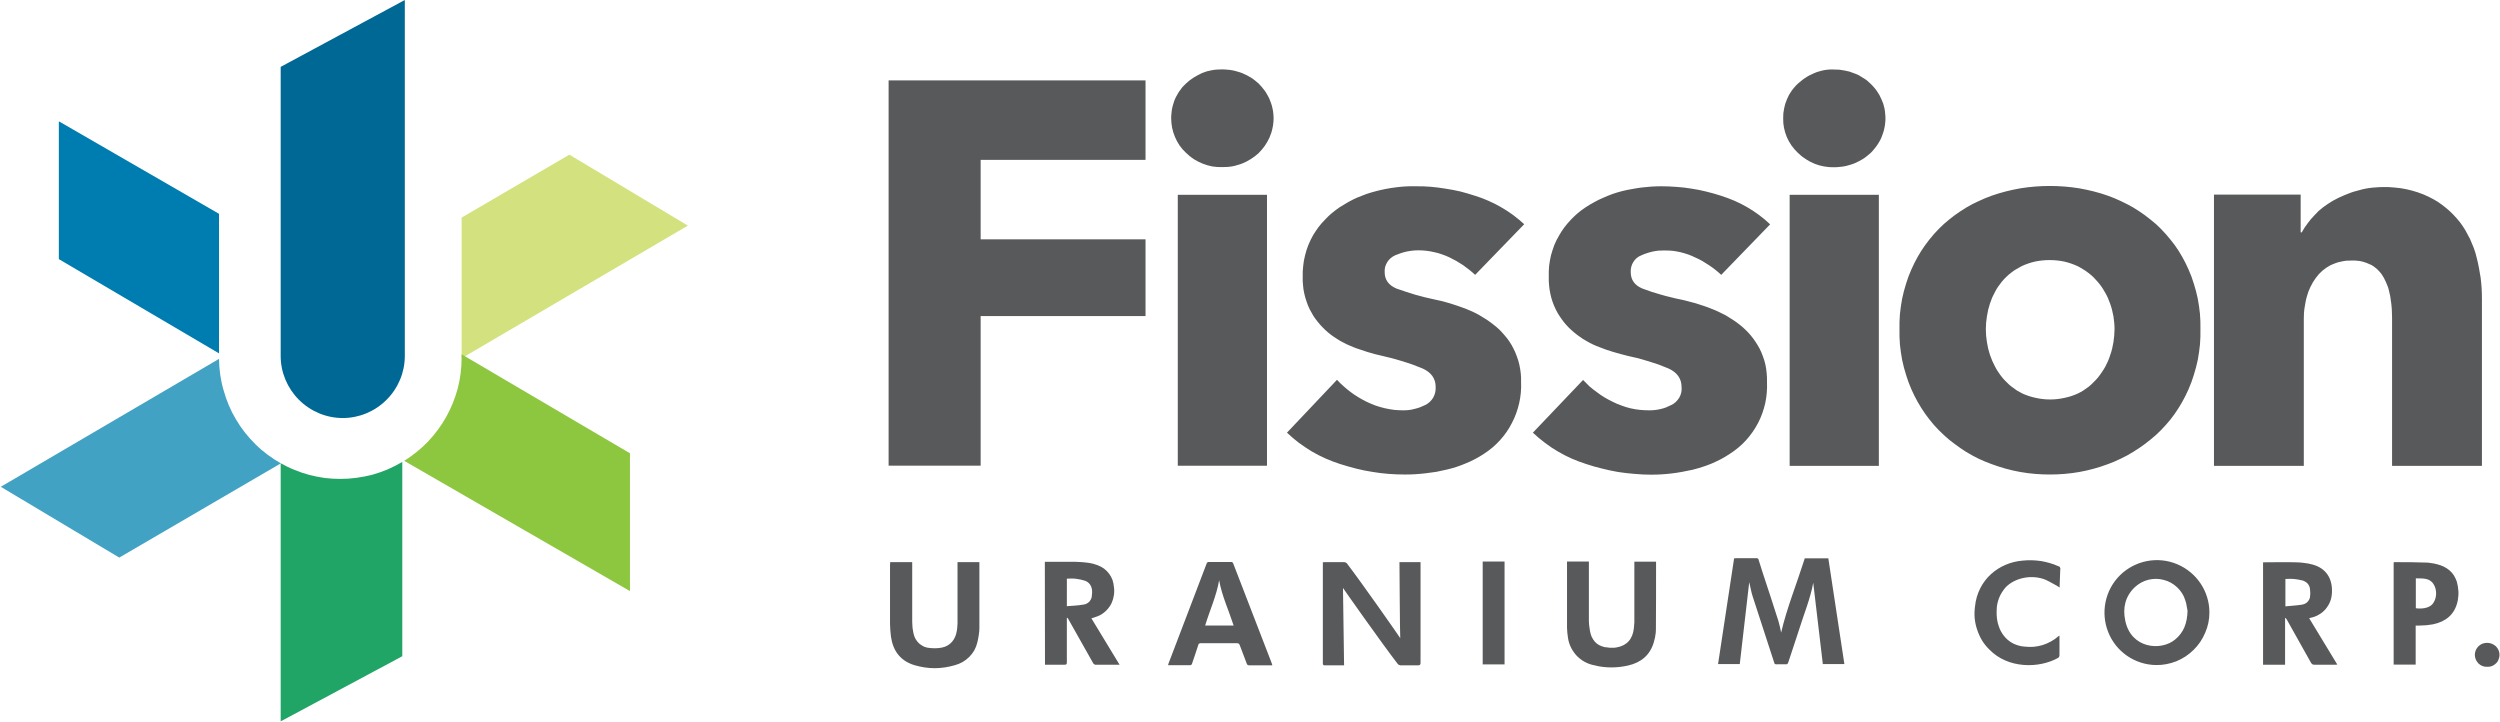 <svg version="1.2" xmlns="http://www.w3.org/2000/svg" viewBox="0 0 1589 459" width="1589" height="459">
	<title>fission-svg</title>
	<style>
		.s0 { fill: #58595b } 
		.s1 { fill: #d3e27e } 
		.s2 { fill: #8dc63f } 
		.s3 { fill: #21a567 } 
		.s4 { fill: #42a2c3 } 
		.s5 { fill: #006894 } 
		.s6 { fill: #007db0 } 
	</style>
	<path id="Layer" fill-rule="evenodd" class="s0" d="m623.3 101.6v50.5h104.8v48.8h-104.8v95.1h-58.5v-244.9h163.3v50.5zm186.2-26.4q0 1.5-0.2 3.1-0.1 1.6-0.5 3.1-0.3 1.6-0.8 3.1-0.5 1.5-1.1 2.9-1.3 2.8-3 5.3-1.8 2.5-4 4.7-2.3 2.1-4.9 3.7-2.6 1.7-5.4 2.8-1.5 0.6-3.1 1-1.5 0.5-3.1 0.8-1.6 0.3-3.2 0.4-1.6 0.1-3.3 0.1-3.2 0.1-6.3-0.4-3.2-0.6-6.2-1.8-3-1.2-5.7-2.9-2.7-1.8-4.9-4-2.3-2.1-4.1-4.7-1.7-2.5-2.9-5.4-1.2-2.8-1.8-5.8-0.6-3.1-0.6-6.2 0-1.5 0.2-3.1 0.1-1.5 0.4-3 0.3-1.5 0.8-3 0.4-1.5 1-2.9 0.6-1.4 1.4-2.7 0.7-1.4 1.6-2.6 0.8-1.2 1.8-2.4 1-1.1 2.2-2.2 1.1-1 2.3-2 1.3-0.9 2.6-1.8 1.3-0.8 2.6-1.5 1.4-0.8 2.8-1.4 1.6-0.6 3.1-1.1 1.6-0.4 3.2-0.7 1.6-0.3 3.3-0.4 1.6-0.1 3.2-0.1 1.7 0 3.3 0.2 1.6 0.1 3.2 0.4 1.6 0.3 3.1 0.8 1.6 0.4 3.1 1 1.4 0.6 2.8 1.3 1.4 0.7 2.7 1.5 1.3 0.8 2.5 1.8 1.2 0.9 2.4 2 1 1.1 2 2.2 1 1.2 1.9 2.4 0.9 1.2 1.6 2.6 0.8 1.3 1.4 2.7 0.6 1.4 1.1 2.9 0.5 1.5 0.8 3 0.4 1.6 0.5 3.1 0.2 1.6 0.2 3.2zm-60.9 48.6h56.7v172.2h-56.7zm189 50.9q-1.8-1.7-3.7-3.2-2-1.6-4-3-2.1-1.4-4.2-2.6-2.2-1.2-4.4-2.3-2.3-1.1-4.7-1.9-2.4-0.9-4.9-1.4-2.5-0.6-5-0.9-2.6-0.3-5.1-0.3-1.9 0-3.8 0.2-1.9 0.2-3.8 0.6-1.8 0.4-3.6 1-1.8 0.6-3.5 1.3-1.6 0.7-2.9 1.8-1.3 1.1-2.2 2.5-0.9 1.5-1.4 3.1-0.4 1.7-0.3 3.4 0 7.2 7.5 10.4 2.9 1 5.9 2 2.9 1 6 1.9 3 0.8 6 1.6 3 0.7 6.1 1.4 2.5 0.5 5 1.1 2.5 0.7 5 1.4 2.5 0.8 4.9 1.6 2.4 0.8 4.8 1.7 2.4 1 4.7 2 2.4 1.1 4.6 2.4 2.2 1.3 4.4 2.7 2.1 1.4 4.1 3 2 1.5 3.8 3.2 1.8 1.8 3.4 3.7 1.7 1.9 3.1 4 1.4 2.1 2.5 4.3 1.3 2.5 2.2 5.1 1 2.6 1.6 5.3 0.6 2.7 0.9 5.5 0.3 2.8 0.2 5.5c0.2 4.5-0.2 9-1.2 13.4-1 4.4-2.5 8.6-4.6 12.6-2 4-4.6 7.7-7.6 11-3.1 3.4-6.5 6.3-10.3 8.7q-2.7 1.8-5.6 3.3-2.8 1.5-5.8 2.7-3 1.3-6.1 2.3-3.1 1-6.2 1.7-3.3 0.8-6.5 1.4-3.3 0.5-6.6 0.9-3.3 0.4-6.6 0.6-3.3 0.2-6.6 0.2-5.3 0-10.5-0.4-5.3-0.4-10.5-1.3-5.2-0.8-10.3-2.1-5.1-1.3-10.1-2.9-4.7-1.5-9.2-3.5-4.5-2-8.8-4.5-4.2-2.6-8.2-5.5-3.9-3-7.5-6.4l31.8-33.6q2 2.2 4.2 4.1 2.2 2 4.5 3.7 2.4 1.8 4.9 3.3 2.5 1.5 5.1 2.8 2.7 1.3 5.6 2.4 2.9 1 5.8 1.7 3 0.7 6.1 1.1 3 0.3 6 0.3 1.8 0 3.6-0.2 1.7-0.2 3.5-0.7 1.7-0.4 3.4-1 1.6-0.6 3.2-1.4 1.6-0.7 3-2 1.3-1.2 2.2-2.7 0.9-1.6 1.3-3.3 0.4-1.8 0.3-3.6 0-7.9-8.3-11.7-3.2-1.3-6.4-2.5-3.2-1.1-6.4-2.1-3.3-1-6.6-1.9-3.3-0.8-6.6-1.6-2.3-0.5-4.6-1.1-2.3-0.6-4.5-1.3-2.3-0.7-4.5-1.5-2.3-0.7-4.5-1.6-2.1-0.8-4.2-1.8-2.1-1-4.2-2.2-2-1.2-3.9-2.5-1.9-1.3-3.7-2.8-1.8-1.5-3.4-3.2-1.7-1.7-3.1-3.5-1.5-1.8-2.8-3.8-1.2-2-2.3-4.1-1.2-2.4-2-4.9-0.9-2.5-1.5-5.2-0.6-2.6-0.8-5.3-0.3-2.6-0.2-5.3-0.1-3.5 0.3-6.9 0.3-3.4 1.2-6.8 0.8-3.4 2.1-6.6 1.3-3.2 3-6.2 1.6-2.6 3.4-5.1 1.9-2.5 4.1-4.7 2.1-2.3 4.5-4.3 2.4-2 4.9-3.7 2.7-1.7 5.5-3.3 2.7-1.5 5.6-2.8 2.9-1.2 5.9-2.3 3-1 6.1-1.8 3-0.8 6.1-1.4 3.1-0.6 6.3-1 3.1-0.4 6.2-0.6 3.2-0.2 6.3-0.1 4.9-0.1 9.7 0.3 4.8 0.4 9.5 1.2 4.8 0.7 9.5 1.8 4.7 1.2 9.2 2.7 4.4 1.3 8.6 3.2 4.2 1.8 8.1 4.1 4 2.3 7.7 5 3.6 2.7 7 5.8zm156.4 0q-1.8-1.7-3.7-3.2-2-1.6-4-2.9-2.1-1.4-4.3-2.7-2.1-1.2-4.4-2.2-2.2-1.1-4.7-2-2.4-0.8-4.8-1.4-2.5-0.6-5.1-0.9-2.5-0.2-5.1-0.2-1.9 0-3.7 0.1-1.9 0.2-3.8 0.6-1.8 0.4-3.6 1-1.9 0.6-3.6 1.4-1.6 0.6-2.9 1.7-1.3 1.1-2.2 2.6-0.9 1.4-1.3 3.1-0.4 1.6-0.3 3.3 0 7.3 7.4 10.4 2.9 1.1 5.9 2.1 3 0.9 6 1.8 3 0.9 6.1 1.6 3 0.8 6.1 1.4 2.5 0.5 5 1.2 2.5 0.6 4.9 1.3 2.5 0.8 4.9 1.6 2.5 0.8 4.9 1.8 2.4 0.9 4.7 2 2.3 1.1 4.6 2.3 2.2 1.3 4.3 2.7 2.2 1.4 4.2 3 2 1.5 3.8 3.3 1.8 1.7 3.4 3.6 1.6 1.9 3 4 1.4 2.1 2.6 4.3 1.3 2.5 2.2 5.1 1 2.6 1.6 5.3 0.6 2.8 0.8 5.5 0.3 2.8 0.2 5.6c0.2 4.5-0.2 9-1.1 13.3-1 4.4-2.5 8.7-4.6 12.7-2.1 4-4.7 7.7-7.7 11-3 3.3-6.5 6.2-10.3 8.6q-2.7 1.8-5.5 3.3-2.9 1.5-5.9 2.8-2.9 1.2-6 2.2-3.1 1-6.3 1.8-3.2 0.7-6.5 1.3-3.2 0.6-6.5 1-3.3 0.4-6.6 0.6-3.3 0.2-6.7 0.2-5.2 0-10.5-0.5-5.2-0.4-10.4-1.2-5.2-0.9-10.3-2.2-5.1-1.2-10.1-2.9-4.7-1.5-9.3-3.5-4.5-2-8.7-4.5-4.3-2.5-8.2-5.5-4-3-7.6-6.4l31.9-33.5q2 2.1 4.1 4.1 2.2 1.9 4.6 3.6 2.3 1.8 4.8 3.3 2.5 1.5 5.2 2.8 2.7 1.4 5.6 2.4 2.8 1.1 5.8 1.8 3 0.7 6 1 3 0.3 6.1 0.3 1.8 0 3.5-0.2 1.8-0.2 3.5-0.6 1.8-0.4 3.4-1 1.7-0.7 3.3-1.5 1.6-0.7 2.9-1.9 1.3-1.2 2.3-2.8 0.9-1.5 1.3-3.3 0.4-1.8 0.2-3.5 0-8-8.3-11.8-3.1-1.3-6.3-2.5-3.2-1.1-6.5-2.1-3.2-1-6.5-1.9-3.3-0.8-6.6-1.5-2.3-0.6-4.6-1.2-2.3-0.6-4.6-1.3-2.2-0.7-4.4-1.4-2.3-0.8-4.5-1.7-2.2-0.8-4.3-1.8-2.1-1-4.1-2.2-2-1.1-3.9-2.5-1.9-1.3-3.7-2.8-1.8-1.5-3.5-3.2-1.6-1.6-3.1-3.5-1.4-1.8-2.7-3.8-1.3-1.9-2.3-4-1.2-2.4-2.1-5-0.9-2.5-1.4-5.1-0.6-2.7-0.8-5.3-0.3-2.7-0.2-5.4-0.1-3.4 0.2-6.9 0.4-3.4 1.2-6.8 0.9-3.3 2.1-6.5 1.3-3.2 3.1-6.2 1.5-2.7 3.4-5.2 1.9-2.5 4-4.7 2.2-2.3 4.5-4.3 2.4-2 5-3.7 2.6-1.7 5.4-3.2 2.8-1.6 5.7-2.8 2.9-1.3 5.9-2.4 2.9-1 6-1.8 3.1-0.8 6.2-1.3 3.1-0.6 6.2-1 3.2-0.4 6.3-0.6 3.2-0.2 6.3-0.2 4.9 0 9.7 0.4 4.8 0.3 9.5 1.1 4.8 0.7 9.5 1.9 4.6 1.1 9.2 2.6 4.4 1.4 8.6 3.2 4.2 1.8 8.1 4.1 4 2.3 7.6 5 3.7 2.7 7 5.9zm104.4-99.5q0 1.6-0.2 3.2-0.1 1.5-0.5 3.1-0.3 1.5-0.8 3-0.5 1.5-1.1 3-0.6 1.4-1.4 2.7-0.7 1.3-1.6 2.5-0.9 1.3-1.9 2.4-0.9 1.2-2 2.2-1.2 1.1-2.4 2-1.2 1-2.5 1.8-1.3 0.8-2.7 1.5-1.4 0.7-2.8 1.3-1.5 0.6-3.1 1-1.5 0.5-3.1 0.8-1.6 0.3-3.2 0.4-1.6 0.2-3.2 0.2-3.2 0.1-6.4-0.5-3.1-0.5-6.1-1.7-3-1.2-5.7-3-2.7-1.7-5-4-2.2-2.1-4-4.6-1.8-2.6-3-5.4-1.2-2.9-1.8-5.9-0.6-3-0.5-6.1 0-1.6 0.1-3.1 0.2-1.5 0.5-3.1 0.3-1.5 0.7-2.9 0.5-1.5 1.1-2.9 0.6-1.4 1.3-2.8 0.8-1.3 1.6-2.5 0.9-1.3 1.9-2.4 1-1.2 2.1-2.2 1.2-1.1 2.4-2 1.2-1 2.5-1.8 1.3-0.9 2.7-1.6 1.4-0.7 2.8-1.3 1.5-0.7 3.1-1.1 1.6-0.5 3.2-0.8 1.6-0.3 3.2-0.4 1.7-0.1 3.3 0 1.6 0 3.2 0.1 1.7 0.2 3.2 0.5 1.6 0.3 3.2 0.7 1.5 0.5 3 1.1 1.5 0.5 2.9 1.2 1.3 0.7 2.6 1.6 1.4 0.8 2.6 1.7 1.2 1 2.3 2.1 1.1 1 2.1 2.2 1 1.1 1.9 2.4 0.8 1.2 1.6 2.5 0.7 1.3 1.3 2.7 0.7 1.5 1.2 2.9 0.4 1.5 0.8 3.1 0.3 1.5 0.4 3.1 0.2 1.5 0.2 3.1zm-60.9 48.6h56.7v172.3h-56.7zm261.1 85.4q0.1 5-0.3 9.8-0.5 4.9-1.4 9.8-1 4.8-2.5 9.5-1.4 4.7-3.4 9.2-1.8 4.1-4 8-2.2 3.9-4.8 7.6-2.6 3.7-5.6 7-3 3.4-6.3 6.4-3.4 3-7 5.7-3.6 2.7-7.4 5-3.8 2.4-7.9 4.3-4 2-8.2 3.5c-5.9 2.2-12 3.9-18.2 5-6.2 1.1-12.4 1.6-18.7 1.6-6.3 0-12.6-0.5-18.8-1.6-6.2-1.1-12.3-2.8-18.2-5q-4.2-1.5-8.2-3.4-4.1-2-7.9-4.3-3.8-2.4-7.4-5.1-3.6-2.6-6.9-5.7-3.3-3-6.3-6.4-2.9-3.4-5.5-7-2.6-3.7-4.8-7.6-2.2-3.9-4-8-2-4.5-3.4-9.2-1.5-4.7-2.5-9.5-0.9-4.9-1.4-9.7-0.4-4.9-0.3-9.9-0.1-4.9 0.3-9.7 0.5-4.9 1.4-9.7 1-4.8 2.5-9.5 1.4-4.7 3.4-9.1 1.8-4.1 4-8 2.2-3.9 4.8-7.5 2.6-3.6 5.5-6.9 3-3.4 6.3-6.4 3.3-2.9 6.9-5.6 3.6-2.6 7.4-4.9 3.8-2.3 7.9-4.1 4-1.9 8.2-3.4c5.9-2.1 12-3.6 18.2-4.7 6.2-1 12.5-1.5 18.8-1.5 6.2 0 12.5 0.5 18.7 1.5 6.2 1.1 12.3 2.6 18.2 4.7q4.2 1.5 8.2 3.4 4.1 1.9 7.9 4.1 3.8 2.3 7.4 4.9 3.6 2.7 7 5.6 3.3 3 6.3 6.4 2.9 3.3 5.6 6.9 2.6 3.6 4.8 7.5 2.2 3.9 4 8 2 4.4 3.4 9.1 1.5 4.7 2.5 9.5 0.9 4.8 1.4 9.7 0.4 4.8 0.3 9.7zm-54.6 0q0-2-0.2-4.1-0.2-2.1-0.5-4.1-0.4-2-0.9-4.1-0.5-2-1.2-3.9-0.7-1.9-1.5-3.8-0.8-1.8-1.9-3.6-1-1.8-2.1-3.4-1.2-1.7-2.5-3.2-1.4-1.6-2.8-3-1.5-1.4-3.1-2.6-1.6-1.3-3.4-2.3-1.7-1.1-3.5-2-4.2-1.9-8.6-2.9-4.5-0.9-9.1-0.9-4.5 0-9 0.9-4.5 1-8.6 2.9-1.8 0.9-3.6 2-1.7 1-3.3 2.3-1.6 1.2-3 2.6-1.5 1.4-2.8 3-1.2 1.5-2.4 3.2-1.1 1.6-2 3.4-1 1.8-1.8 3.6-0.8 1.9-1.4 3.8-1.3 3.9-1.9 8-0.7 4.1-0.7 8.3 0 4.1 0.7 8.2 0.6 4.1 1.9 8 0.7 2 1.5 3.9 0.8 1.8 1.8 3.7 0.9 1.8 2.1 3.5 1.1 1.7 2.4 3.3 1.3 1.6 2.8 3 1.4 1.5 3.1 2.8 1.6 1.2 3.3 2.4 1.8 1.1 3.6 2 4.2 1.9 8.6 2.8 4.5 1 9.1 1 4.5 0 9-1 4.5-0.9 8.6-2.8 1.9-0.9 3.6-2 1.8-1.2 3.4-2.4 1.6-1.3 3-2.8 1.5-1.4 2.8-3 1.3-1.6 2.4-3.3 1.2-1.7 2.2-3.5 0.9-1.9 1.8-3.7 0.8-1.9 1.4-3.9 0.7-1.9 1.2-4 0.4-2 0.8-4 0.3-2.1 0.5-4.1 0.1-2.1 0.2-4.2zm176.4 86.9v-94.1q0-1.8-0.1-3.5 0-1.7-0.2-3.5-0.1-1.7-0.4-3.4-0.2-1.8-0.5-3.5-0.3-1.5-0.7-3-0.3-1.5-0.8-2.9-0.6-1.5-1.2-2.9-0.6-1.4-1.3-2.7-0.7-1.3-1.5-2.4-0.9-1.2-1.9-2.2-0.9-1-2.1-1.9-1.1-0.9-2.3-1.6-1.4-0.7-3-1.3-1.5-0.6-3.1-1-1.6-0.4-3.3-0.5-1.6-0.2-3.2-0.1-1.8 0-3.5 0.1-1.7 0.2-3.4 0.6-1.7 0.3-3.3 0.9-1.6 0.6-3.2 1.3-1.4 0.8-2.7 1.6-1.3 0.9-2.5 1.9-1.2 1.1-2.3 2.2-1 1.2-2 2.5-0.9 1.3-1.8 2.7-0.8 1.5-1.6 3-0.7 1.5-1.3 3-0.5 1.6-1 3.2-0.5 1.7-0.8 3.4-0.4 1.8-0.6 3.5-0.3 1.8-0.4 3.6-0.1 1.8-0.1 3.5v93.5h-57.1v-172.4h55.1v24h0.7q0.8-1.5 1.7-2.9 1-1.5 2-2.8 1-1.4 2.1-2.7 1.1-1.3 2.3-2.5 1.3-1.4 2.6-2.7 1.4-1.2 2.9-2.4 1.5-1.1 3-2.1 1.6-1.1 3.2-2 1.8-1 3.6-1.9 1.8-0.8 3.6-1.6 1.9-0.8 3.8-1.5 1.8-0.7 3.8-1.2 2-0.6 4.1-1.1 2.1-0.5 4.3-0.8 2.1-0.3 4.2-0.4 2.2-0.2 4.3-0.2 3.8-0.1 7.6 0.3 3.8 0.3 7.5 1.1 3.7 0.8 7.3 2 3.6 1.2 7 2.9 2.9 1.4 5.6 3.1 2.7 1.8 5.1 3.8 2.5 2 4.7 4.3 2.2 2.3 4.2 4.8 1.9 2.5 3.5 5.2 1.6 2.8 3 5.6 1.3 2.9 2.4 5.8 1.1 3 1.8 6.1 0.8 3.1 1.4 6.3 0.6 3.1 1.1 6.4 0.4 3.2 0.6 6.4 0.2 3.2 0.2 6.5v106.6zm-856.3 61c6.7 0 13.2 0 19.8 0q1 0 2 0.1 0.9 0 1.9 0.1 1 0.1 2 0.2 1 0.1 1.9 0.2 0.8 0.1 1.6 0.3 0.7 0.1 1.5 0.3 0.7 0.2 1.5 0.5 0.7 0.2 1.5 0.5 2.1 0.8 3.9 2.1 1.9 1.4 3.2 3.2 1.4 1.8 2.2 4 0.7 2.1 0.9 4.4 0.4 2.7 0 5.3-0.4 2.7-1.5 5.1-1.2 2.4-3.1 4.4-1.8 1.9-4.2 3.2-0.7 0.3-1.3 0.6-0.7 0.3-1.4 0.5-0.7 0.3-1.4 0.5-0.7 0.2-1.4 0.4l17.9 29.5c-0.8 0-1.3 0-1.7 0q-6.5 0-13.1 0-0.3 0.1-0.6 0-0.4-0.1-0.7-0.3-0.2-0.1-0.5-0.4-0.2-0.2-0.3-0.5-7.7-13.8-15.5-27.5-0.1-0.2-0.2-0.4-0.1-0.1-0.2-0.3-0.2-0.1-0.3-0.3-0.2-0.1-0.4-0.2c0 9 0 19.5 0 28.4 0 1.2-0.3 1.5-1.5 1.5-4 0-8.2 0-12.4 0zm14 28.2c3.6-0.3 7-0.4 10.4-1q1.1-0.1 2.1-0.6 1-0.5 1.8-1.3 0.7-0.9 1.2-1.9 0.4-1.1 0.4-2.2c0.7-4.4-0.8-7.7-4.1-9.1q-1.5-0.5-2.9-0.8-1.5-0.3-2.9-0.5-1.5-0.2-3-0.2-1.5 0-3 0.1zm-112.3-28c0.5 0 0.8 0 1.1 0h12.9c0 12 0 25.9 0 38q0 0.9 0.1 1.8 0 1 0.1 1.9 0.1 0.9 0.3 1.8 0.1 0.9 0.3 1.7 0.4 1.9 1.3 3.6 1 1.7 2.4 3 1.5 1.2 3.2 2 1.8 0.7 3.8 0.8 0.9 0.1 1.8 0.1 0.9 0.1 1.9 0 0.9 0 1.8-0.1 0.9-0.1 1.9-0.3c5.2-1 8.7-5.1 9.5-10.9q0.1-0.7 0.2-1.5 0.1-0.7 0.1-1.5 0.1-0.7 0.1-1.5 0-0.7 0-1.5 0-17.8 0-35.6v-1.8h13.9q0 0.6 0 1.3 0 20.2 0 40.4 0 1.1-0.1 2.3-0.1 1.2-0.3 2.4-0.1 1.1-0.4 2.3-0.2 1.1-0.5 2.3-0.6 2.6-1.9 5-1.3 2.3-3.2 4.2-1.9 1.9-4.3 3.3-2.3 1.3-4.9 2-3.1 0.9-6.3 1.4-3.3 0.5-6.5 0.5-3.3 0-6.5-0.5-3.2-0.5-6.3-1.4c-9-2.7-13.7-9.1-15-18.1q-0.1-1-0.2-2-0.1-1-0.2-2-0.1-1-0.1-2-0.1-1.1-0.1-2.1 0-18.7 0-37.4zm288.5 65.6c-4.4 0-8.6 0-12.7 0-0.3 0-0.7-0.4-0.8-0.8q0-0.1 0-0.2 0-0.1 0-0.2 0-0.2 0-0.3 0-0.1 0-0.2v-63.8l1.2-0.1q6.2 0 12.4 0 0.2 0 0.4 0.1 0.3 0 0.5 0.1 0.2 0.1 0.4 0.3 0.2 0.1 0.4 0.3c9.5 12.4 33.2 46.3 33.9 47.5-0.2-1.2-0.5-47.7-0.5-48.3h13.4q0 0.8 0 1.5 0 31.3 0 62.5c0 1.1-0.3 1.6-1.6 1.6q-5.5 0-11.1 0-0.3 0-0.5-0.1-0.3-0.1-0.5-0.2-0.2-0.1-0.4-0.2-0.2-0.2-0.4-0.4c-9.9-12.8-34.4-47.6-34.8-48.3zm35.7-17.3q0.1 0 0.1 0 0 0-0.1 0zm-81.3 17.3c-2.7 0-12 0-14.7 0q-0.2 0-0.5-0.1-0.3 0-0.5-0.2-0.3-0.2-0.4-0.4-0.2-0.2-0.2-0.5c-1.5-3.9-3-7.8-4.4-11.6q-0.1-0.3-0.3-0.6-0.1-0.2-0.4-0.4-0.2-0.2-0.5-0.2-0.3-0.1-0.6-0.1-11.5 0-23 0-0.3 0-0.5 0-0.3 0.1-0.5 0.3-0.3 0.1-0.4 0.4-0.2 0.2-0.2 0.5c-1.2 3.8-2.5 7.6-3.8 11.4-0.3 1.1-0.7 1.5-1.8 1.4-4.5 0-8.9 0-13.6 0q0.1-0.1 0.1-0.3 0.1-0.2 0.1-0.3 0.1-0.2 0.1-0.4 0.1-0.1 0.1-0.3 12.1-31.6 24.1-63.2 0.1-0.2 0.2-0.5 0.2-0.2 0.4-0.4 0.2-0.1 0.5-0.2 0.3 0 0.6 0 6.9 0 13.7 0 0.3 0 0.5 0 0.3 0.1 0.5 0.2 0.2 0.2 0.4 0.4 0.1 0.2 0.2 0.5l24.4 63.2c0.1 0.3 0.2 0.7 0.4 1.4zm-33.8-54.2c-1.7 10.1-6 19.2-8.9 28.9h18.1c-3.1-9.7-7.4-18.7-9.2-28.7zm221.1-11.8h13.9c0 12 0 25.8 0 37.8q0 1.1 0.1 2.2 0.1 1 0.3 2.1 0.1 1.1 0.3 2.1 0.3 1.1 0.5 2.1 0.5 1.7 1.5 3.2 1 1.6 2.4 2.7 1.4 1.1 3.2 1.7 1.7 0.7 3.5 0.7 0.7 0.1 1.4 0.2 0.8 0 1.5 0 0.7 0 1.5 0 0.7-0.1 1.4-0.2c6.5-1.1 10.3-5.3 11-12.3q0.1-0.6 0.1-1.2 0.1-0.6 0.1-1.2 0-0.6 0.1-1.2 0-0.6 0-1.2 0-17.7 0-35.4v-2h13.8q0 0.4 0 0.8c0 14 0 28.2-0.1 42.3q0 1-0.1 2-0.1 1-0.3 2-0.1 1-0.4 2-0.2 1-0.5 2c-2.4 8.3-8.1 13-16.4 14.9q-2.6 0.6-5.3 0.9-2.6 0.3-5.3 0.3-2.7 0-5.3-0.3-2.7-0.3-5.3-1c-2.3-0.4-4.5-1.2-6.5-2.3-2-1.1-3.8-2.6-5.4-4.3-1.5-1.8-2.8-3.7-3.7-5.9-0.9-2.1-1.4-4.4-1.6-6.7q-0.1-0.8-0.2-1.5 0-0.8-0.1-1.6 0-0.8-0.1-1.6 0-0.8 0-1.6 0-19.5 0-39.1zm-53.6 0h13.9v65.4h-13.9zm200.9 43.9c-2.2 6.8-4.5 13.5-6.7 20.3-0.2 0.6-0.5 0.9-0.9 1.1q-0.3 0-0.7 0c-2 0-3.8 0-5.7 0q-0.2 0.1-0.3 0.1-0.2 0-0.3-0.1-0.3 0-0.5-0.2-0.2-0.1-0.4-0.3-0.1-0.3-0.1-0.5c-4.6-14-9.2-28.1-13.7-42.1-0.9-2.7-1.3-5.5-2-8.2 0-0.3-0.1-0.6-0.2-0.8l-6 52h-13.8l10.2-67.2q0.1 0 0.1 0c0.4-0.1 0.7-0.1 1.1-0.1q0 0 0 0 0 0 0.1 0 6.3 0 12.6 0 0.2 0 0.3 0 0.2 0 0.4 0 0.2 0.1 0.5 0.2 0.2 0.2 0.4 0.4 0.1 0.3 0.1 0.5 1.3 4.1 2.6 8.2c3.3 10.1 6.7 20.2 9.9 30.4q0.3 0.9 0.5 1.9 0.3 0.9 0.5 1.9 0.2 0.9 0.4 1.9 0.2 1 0.4 1.9c3.6-15.5 9.7-30.5 14.6-45.9l0.4-1.3h15q5.1 33.5 10.2 67.2h-13.7c-2.1-17.5-4.1-34.9-6.1-51.7-1.8 10.1-6 20.1-9.2 30.4zm227 21.9c-13.4-0.2-25.4-8.5-30.3-20.9-5-12.5-2-26.8 7.5-36.2 9.6-9.4 23.9-12.2 36.3-7 12.4 5.2 20.5 17.3 20.5 30.7 0 4.5-0.9 8.8-2.7 12.9-1.7 4.1-4.2 7.8-7.4 10.9-3.1 3.1-6.8 5.5-10.9 7.2-4.1 1.6-8.5 2.5-13 2.4zm20.1-34.5q-0.1-0.8-0.3-1.6-0.1-0.9-0.3-1.7-0.1-0.8-0.3-1.6-0.2-0.8-0.5-1.6c-0.9-3.2-2.7-6-5.1-8.3-2.4-2.3-5.3-4-8.6-4.8-3.2-0.9-6.5-0.9-9.8-0.1-3.2 0.8-6.1 2.4-8.6 4.7-6.1 5.8-7.8 13.2-6.1 21.2 3.6 17.9 22.8 19.6 31.8 12 5.3-4.4 7.6-10.2 7.8-18.2zm-81.3-14.8q-1.1-0.6-2.1-1.3-1.1-0.6-2.2-1.2-1.1-0.6-2.2-1.2-1.1-0.6-2.2-1.1c-8.7-3.7-19.9-1.5-25.9 5q-1.2 1.5-2.2 3.1-1 1.6-1.7 3.4-0.7 1.8-1.1 3.7-0.4 1.9-0.4 3.9-0.1 1.7 0 3.4 0.1 1.8 0.4 3.5 0.3 1.7 0.9 3.3 0.5 1.7 1.3 3.2 1.1 2.1 2.7 3.9 1.6 1.8 3.6 3.1 2 1.3 4.3 2 2.3 0.8 4.7 0.9 2.8 0.3 5.7 0.1 2.9-0.3 5.6-1.1 2.8-0.9 5.3-2.3 2.6-1.4 4.7-3.3 0.1 0 0.2-0.1 0.1-0.1 0.2-0.1 0-0.1 0.1-0.1 0.1-0.1 0.2-0.1c0 0.5 0 0.8 0 1.1q0 5.7 0 11.5 0 0.2-0.1 0.4 0 0.2-0.1 0.4-0.1 0.2-0.3 0.4-0.1 0.2-0.3 0.3c-12.2 6.9-32 6.9-43.7-5.2q-2.7-2.6-4.7-5.8-1.9-3.2-3.1-6.8-1.2-3.5-1.6-7.3-0.3-3.7 0.2-7.5c1.7-16.9 15-28 30.5-29.2q2.9-0.3 5.8-0.2 2.9 0.1 5.7 0.5 2.9 0.5 5.6 1.3 2.8 0.8 5.4 2 0.3 0 0.6 0.2 0.3 0.2 0.4 0.5 0.2 0.3 0.3 0.6 0 0.3-0.1 0.7c-0.2 3.4-0.2 6.9-0.4 10.4 0.1 0.4 0 0.8 0 1.1zm143.3 49.1h-14v-65.1q0.6 0 1.3 0c6.4 0 12.9-0.2 19.4 0q1.3 0 2.7 0.1 1.4 0.1 2.7 0.3 1.3 0.2 2.7 0.4 1.3 0.3 2.6 0.6c8.5 2.3 12.8 8.7 12.4 17.8-0.1 1.9-0.4 3.8-1.1 5.6-0.7 1.8-1.7 3.4-2.9 4.9-1.2 1.4-2.7 2.7-4.4 3.6-1.6 1-3.4 1.6-5.3 2l-0.8 0.2 17.9 29.5c-0.7 0-1.2 0.1-1.6 0.1q-6.5 0-13 0-0.4 0-0.7-0.1-0.3 0-0.5-0.2-0.3-0.2-0.5-0.4-0.2-0.2-0.4-0.5-7.6-13.7-15.3-27.3-0.1-0.2-0.2-0.4-0.2-0.2-0.3-0.3-0.1-0.2-0.3-0.4-0.2-0.1-0.4-0.2zm0.2-54.5v17.4c3.6-0.4 7.1-0.5 10.6-1.1q1-0.2 1.9-0.6 1-0.5 1.7-1.3 0.7-0.8 1.1-1.7 0.4-1 0.4-2 0.1-0.6 0.1-1.1 0-0.6 0-1.2 0-0.5-0.1-1.1 0-0.6-0.1-1.1-0.1-0.9-0.5-1.8-0.4-0.8-1-1.5-0.6-0.7-1.4-1.1-0.7-0.5-1.6-0.8-1.4-0.3-2.8-0.6-1.3-0.2-2.7-0.4-1.4-0.1-2.8-0.1-1.4 0-2.8 0.1zm82.8 29.6v24.8h-14v-64.9c0.1 0 0.2-0.2 0.4-0.2 7.1 0 14.2 0 21.4 0.3q1 0.1 2 0.3 1 0.1 2 0.3 1 0.2 2 0.5 1 0.3 2 0.6 2.1 0.7 3.9 1.9 1.8 1.1 3.3 2.8 1.4 1.6 2.3 3.6 1 2 1.3 4.1 0.3 1.3 0.4 2.7 0.2 1.3 0.2 2.7 0 1.3-0.2 2.6-0.1 1.4-0.4 2.7c-1.9 8.3-7.5 12.7-15.5 14.4q-1 0.2-2.1 0.3-1 0.2-2.1 0.3-1 0.1-2.1 0.1-1.1 0.1-2.1 0.1c-0.8 0.1-1.7 0-2.7 0zm0.1-30v19c5 0.7 9.6-0.6 11.2-3.5q0.9-1.4 1.3-2.9 0.4-1.5 0.4-3.1 0-1.5-0.4-3-0.4-1.6-1.3-2.9c-2.5-4-7-3.5-11.2-3.6zm45.5 41q1.5 0 2.9 0.6 1.4 0.6 2.5 1.6 1.1 1.1 1.7 2.5 0.6 1.4 0.6 2.9 0 1.5-0.6 2.9-0.5 1.5-1.6 2.5-1.1 1.1-2.5 1.7-1.4 0.6-2.9 0.5c-2.1 0.2-4.2-0.6-5.7-2-1.5-1.5-2.4-3.5-2.4-5.6 0-2.1 0.9-4.1 2.4-5.5 1.5-1.5 3.6-2.2 5.7-2.1z"/>
	<path id="Layer" class="s1" d="m293.4 138.3l68.5-40 75.3 45.1-143.8 84.3v-0.4z"/>
	<path id="Layer" class="s2" d="m400.4 288.1v87.6l-143.5-82.8c5.6-3.5 10.7-7.6 15.2-12.3 4.5-4.8 8.4-10 11.6-15.8 3.2-5.7 5.6-11.8 7.3-18.1 1.6-6.3 2.4-12.8 2.4-19.4v-2.1z"/>
	<path id="Layer" class="s3" d="m226.6 303.7q5.2-0.7 10.2-2 5-1.4 9.7-3.4 4.8-2.1 9.2-4.7v123.5l-77.3 41.4v-164.1q4.3 2.5 8.9 4.3 4.6 1.9 9.4 3.2 4.8 1.2 9.7 1.9 5 0.6 9.9 0.6 5.2 0 10.3-0.7z"/>
	<path id="Layer" class="s4" d="m142.1 248c1.8 6.5 4.4 12.8 7.9 18.6 3.4 5.8 7.6 11.1 12.4 15.8 4.8 4.8 10.3 8.8 16.1 12.1l-102.7 59.9-75.3-45 138.7-81.3c0.1 6.7 1 13.5 2.9 19.9z"/>
	<path id="Layer" class="s5" d="m257.3 0v226.3c0 10.4-4.2 20.4-11.6 27.8-7.4 7.4-17.4 11.6-27.8 11.6-10.5 0-20.5-4.2-27.9-11.6-7.4-7.4-11.6-17.4-11.6-27.8v-183.8z"/>
	<path id="Layer" class="s6" d="m139.2 135.9v88.7l-101.8-59.9v-87.6l101.8 58.8z"/>
</svg>